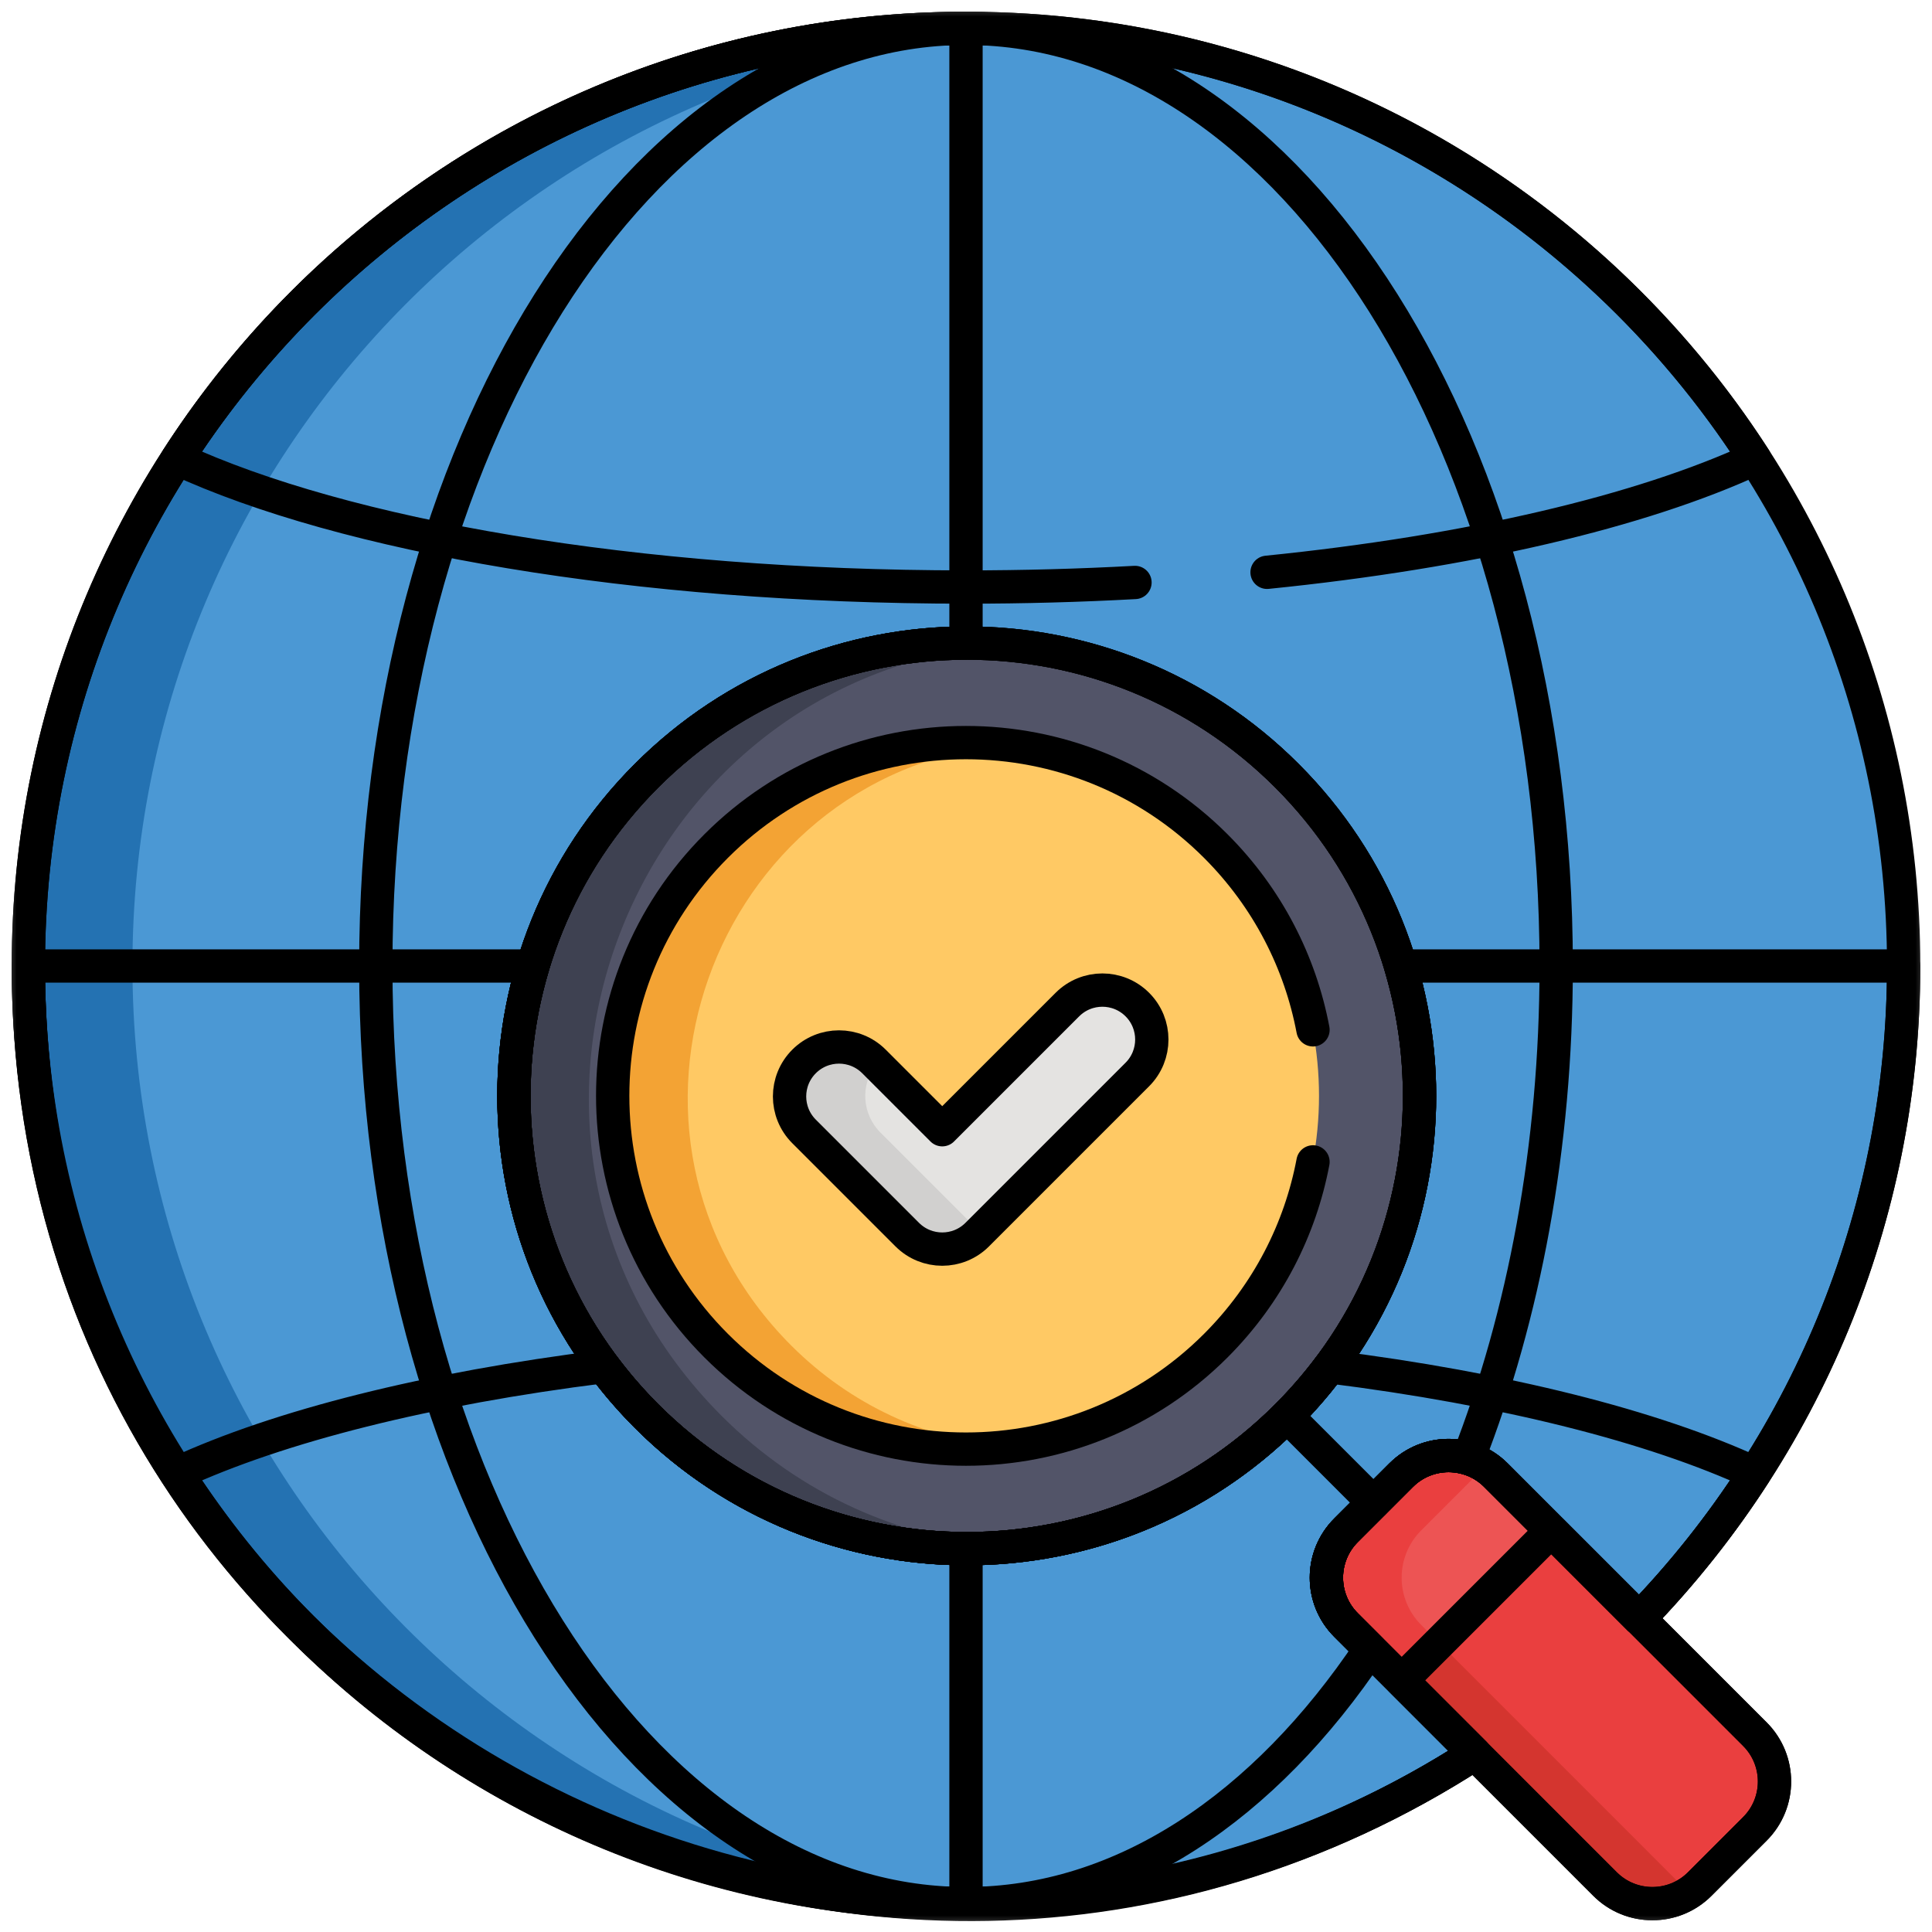 <svg width="58" height="58" viewBox="0 0 58 58" fill="none" xmlns="http://www.w3.org/2000/svg">
<mask id="mask0_20_685" style="mask-type:luminance" maskUnits="userSpaceOnUse" x="0" y="0" width="58" height="58">
<path d="M0 -7.62939e-06H58V58H0V-7.62939e-06Z" fill="white"/>
</mask>
<g mask="url(#mask0_20_685)">
<path d="M57.142 28.993C57.142 44.539 44.539 57.142 28.993 57.142C13.447 57.142 0.844 44.539 0.844 28.993C0.844 13.447 13.447 0.845 28.993 0.845C44.539 0.845 57.142 13.447 57.142 28.993Z" fill="#4B98D4"/>
<path d="M3.976 28.993C3.976 13.973 15.742 1.701 30.559 0.889C14.347 -0 0.845 12.893 0.845 28.993C0.845 45.092 14.347 57.987 30.559 57.098C15.742 56.285 3.976 44.014 3.976 28.993Z" fill="#2472B2"/>
<path d="M42.057 44.285L40.402 45.94C39.617 46.726 39.617 47.999 40.402 48.784L48.177 56.56C48.963 57.345 50.236 57.345 51.021 56.559L52.676 54.904C53.461 54.119 53.461 52.846 52.676 52.061L44.901 44.285C44.115 43.5 42.842 43.5 42.057 44.285Z" fill="#ED5454"/>
<path d="M50.443 56.559L42.668 48.784C41.882 47.999 41.882 46.726 42.668 45.94L44.323 44.285C44.413 44.195 44.51 44.117 44.612 44.047C43.829 43.512 42.752 43.59 42.057 44.285L40.402 45.94C39.617 46.726 39.617 47.999 40.402 48.784L48.178 56.559C48.873 57.255 49.949 57.333 50.732 56.798C50.63 56.728 50.533 56.65 50.443 56.559Z" fill="#EA3F3F"/>
<path d="M38.627 23.287C43.936 28.595 43.936 37.202 38.627 42.511C33.319 47.819 24.712 47.819 19.403 42.511C14.095 37.202 14.095 28.595 19.403 23.287C24.712 17.978 33.319 17.978 38.627 23.287Z" fill="#525468"/>
<path d="M36.491 25.399C32.349 21.258 25.634 21.258 21.493 25.399C17.351 29.541 17.351 36.256 21.493 40.398C25.634 44.539 32.349 44.539 36.491 40.398C40.633 36.256 40.633 29.541 36.491 25.399Z" fill="#FFC964"/>
<path d="M34.117 30.139C33.528 29.571 32.58 29.615 32.002 30.193L28.588 33.607C28.418 33.777 28.142 33.777 27.972 33.607L26.231 31.866C25.644 31.28 24.69 31.287 24.112 31.886C23.544 32.474 23.588 33.422 24.166 34.001L27.23 37.065C27.81 37.645 28.75 37.645 29.33 37.065L34.137 32.258C34.723 31.671 34.717 30.717 34.117 30.139Z" fill="#E4E3E1"/>
<path d="M21.669 42.511C13.471 34.312 18.693 20.305 30.148 19.353C26.302 19.033 22.346 20.344 19.403 23.286C14.095 28.595 14.095 37.202 19.403 42.511C22.346 45.453 26.302 46.764 30.148 46.444C27.056 46.187 24.035 44.876 21.669 42.511Z" fill="#3E4151"/>
<path d="M23.758 40.398C17.446 34.085 21.32 23.296 30.125 22.355C27.047 22.027 23.852 23.04 21.493 25.399C17.351 29.541 17.351 36.256 21.493 40.398C23.852 42.757 27.047 43.77 30.125 43.441C27.8 43.193 25.541 42.18 23.758 40.398Z" fill="#F3A334"/>
<path d="M26.431 34C25.875 33.444 25.816 32.545 26.318 31.953L26.231 31.866C25.644 31.279 24.69 31.286 24.112 31.886C23.544 32.474 23.588 33.422 24.166 34L27.23 37.065C27.81 37.644 28.75 37.644 29.33 37.065L29.413 36.981L26.431 34Z" fill="#D1D0CF"/>
<path d="M42.068 50.45L48.178 56.56C48.963 57.345 50.236 57.345 51.021 56.559L52.676 54.904C53.461 54.119 53.461 52.846 52.676 52.061L46.567 45.951L42.068 50.45Z" fill="#EA3F3F"/>
<path d="M43.201 49.317L42.068 50.45L48.178 56.56C48.179 56.561 48.181 56.563 48.182 56.564C48.867 57.245 49.943 57.337 50.732 56.798C50.63 56.728 50.533 56.65 50.443 56.56L43.201 49.317Z" fill="#D4352F"/>
<path d="M19.41 42.511C14.101 37.202 14.101 28.595 19.41 23.287C24.718 17.978 33.326 17.978 38.634 23.287C43.943 28.595 43.943 37.202 38.634 42.511C33.326 47.819 24.718 47.819 19.41 42.511ZM40.409 48.784C39.624 47.999 39.624 46.726 40.409 45.941L42.064 44.286C42.849 43.5 44.122 43.5 44.908 44.286L49.212 48.589C54.124 43.522 57.149 36.615 57.149 29C57.149 13.454 44.546 0.852 29 0.852C13.454 0.852 0.852 13.454 0.852 29C0.852 51.393 25.719 64.655 44.273 52.648L40.409 48.784Z" stroke="black" stroke-miterlimit="10" stroke-linecap="round" stroke-linejoin="round"/>
<path d="M38.634 42.511C33.325 47.819 24.718 47.819 19.41 42.511C14.101 37.202 14.101 28.595 19.41 23.286C24.718 17.978 33.325 17.978 38.634 23.286C43.943 28.595 43.943 37.202 38.634 42.511ZM29.002 0.851H29C28.999 0.851 28.999 0.851 28.998 0.851C19.214 0.853 11.282 13.455 11.282 29C11.282 44.545 19.214 57.148 29 57.148C33.695 57.148 37.964 54.245 41.134 49.509L40.409 48.784C39.623 47.999 39.623 46.726 40.409 45.94L42.064 44.285C42.609 43.74 43.389 43.574 44.078 43.786C45.751 39.489 46.718 34.424 46.718 29C46.718 13.455 38.786 0.853 29.002 0.851Z" stroke="black" stroke-miterlimit="10" stroke-linecap="round" stroke-linejoin="round"/>
<path d="M41.236 45.113L38.634 42.511" stroke="black" stroke-miterlimit="10" stroke-linecap="round" stroke-linejoin="round"/>
<path d="M42.064 44.285C42.849 43.5 44.122 43.5 44.908 44.285L49.211 48.589C50.504 47.255 51.665 45.793 52.676 44.225C49.618 42.812 45.172 41.691 39.915 41.032C39.529 41.547 39.103 42.042 38.634 42.511C32.808 48.336 23.12 47.706 18.125 41.026C12.849 41.686 8.387 42.809 5.322 44.226C13.864 57.453 31.357 61.006 44.273 52.648L40.409 48.784C39.623 47.999 39.623 46.726 40.409 45.94L42.064 44.285Z" stroke="black" stroke-miterlimit="10" stroke-linecap="round" stroke-linejoin="round"/>
<path d="M0.851 29C0.851 44.465 13.387 57.148 29 57.148V46.492C25.529 46.486 22.058 45.159 19.41 42.511C14.101 37.202 14.101 28.595 19.41 23.286C22.058 20.638 25.529 19.311 29 19.305V0.851C13.472 0.851 0.851 13.44 0.851 29Z" stroke="black" stroke-miterlimit="10" stroke-linecap="round" stroke-linejoin="round"/>
<path d="M42.047 29C43.429 33.631 42.291 38.853 38.634 42.511C33.325 47.819 24.718 47.819 19.41 42.511C15.753 38.853 14.615 33.631 15.997 29H0.851C0.851 51.496 25.863 64.564 44.272 52.648L40.409 48.784C39.623 47.999 39.623 46.726 40.409 45.94L42.064 44.285C42.849 43.5 44.122 43.5 44.908 44.285L49.211 48.589L49.212 48.589C54.484 43.15 57.149 36.089 57.149 29H42.047Z" stroke="black" stroke-miterlimit="10" stroke-linecap="round" stroke-linejoin="round"/>
<path d="M42.064 44.285L40.409 45.94C39.623 46.726 39.623 47.999 40.409 48.784L48.184 56.56C48.97 57.345 50.243 57.345 51.028 56.559L52.683 54.904C53.468 54.119 53.468 52.846 52.683 52.061L44.908 44.285C44.122 43.5 42.849 43.5 42.064 44.285Z" stroke="black" stroke-miterlimit="10" stroke-linecap="round" stroke-linejoin="round"/>
<path d="M42.075 50.45L48.184 56.56C48.969 57.345 50.243 57.345 51.028 56.559L52.683 54.904C53.468 54.119 53.468 52.846 52.683 52.061L46.574 45.951L42.075 50.45Z" stroke="black" stroke-miterlimit="10" stroke-linecap="round" stroke-linejoin="round"/>
<path d="M38.634 23.287C43.943 28.595 43.943 37.202 38.634 42.511C33.325 47.819 24.718 47.819 19.41 42.511C14.101 37.202 14.101 28.595 19.41 23.287C24.718 17.978 33.325 17.978 38.634 23.287Z" stroke="black" stroke-miterlimit="10" stroke-linecap="round" stroke-linejoin="round"/>
<path d="M27.237 37.065L24.138 33.966C23.558 33.386 23.558 32.446 24.138 31.866C24.718 31.286 25.658 31.286 26.238 31.866L28.287 33.915L32.044 30.158C32.624 29.578 33.564 29.578 34.144 30.158C34.723 30.737 34.723 31.677 34.144 32.257L29.337 37.064C28.757 37.644 27.817 37.644 27.237 37.065Z" stroke="black" stroke-miterlimit="10" stroke-linecap="round" stroke-linejoin="round"/>
<path d="M38.038 17.181C44.116 16.567 49.263 15.352 52.678 13.774C47.669 5.999 38.936 0.851 29 0.851C19.064 0.851 10.331 5.999 5.322 13.774C10.331 16.09 19.064 17.623 29 17.623C30.733 17.623 32.427 17.576 34.073 17.486" stroke="black" stroke-miterlimit="10" stroke-linecap="round" stroke-linejoin="round"/>
<path d="M39.417 30.916C39.035 28.895 38.062 26.963 36.498 25.399C32.356 21.258 25.641 21.258 21.5 25.399C17.358 29.541 17.358 36.256 21.5 40.398C25.641 44.539 32.356 44.539 36.498 40.398C38.062 38.833 39.035 36.902 39.417 34.881" stroke="black" stroke-miterlimit="10" stroke-linecap="round" stroke-linejoin="round"/>
</g>
</svg>
